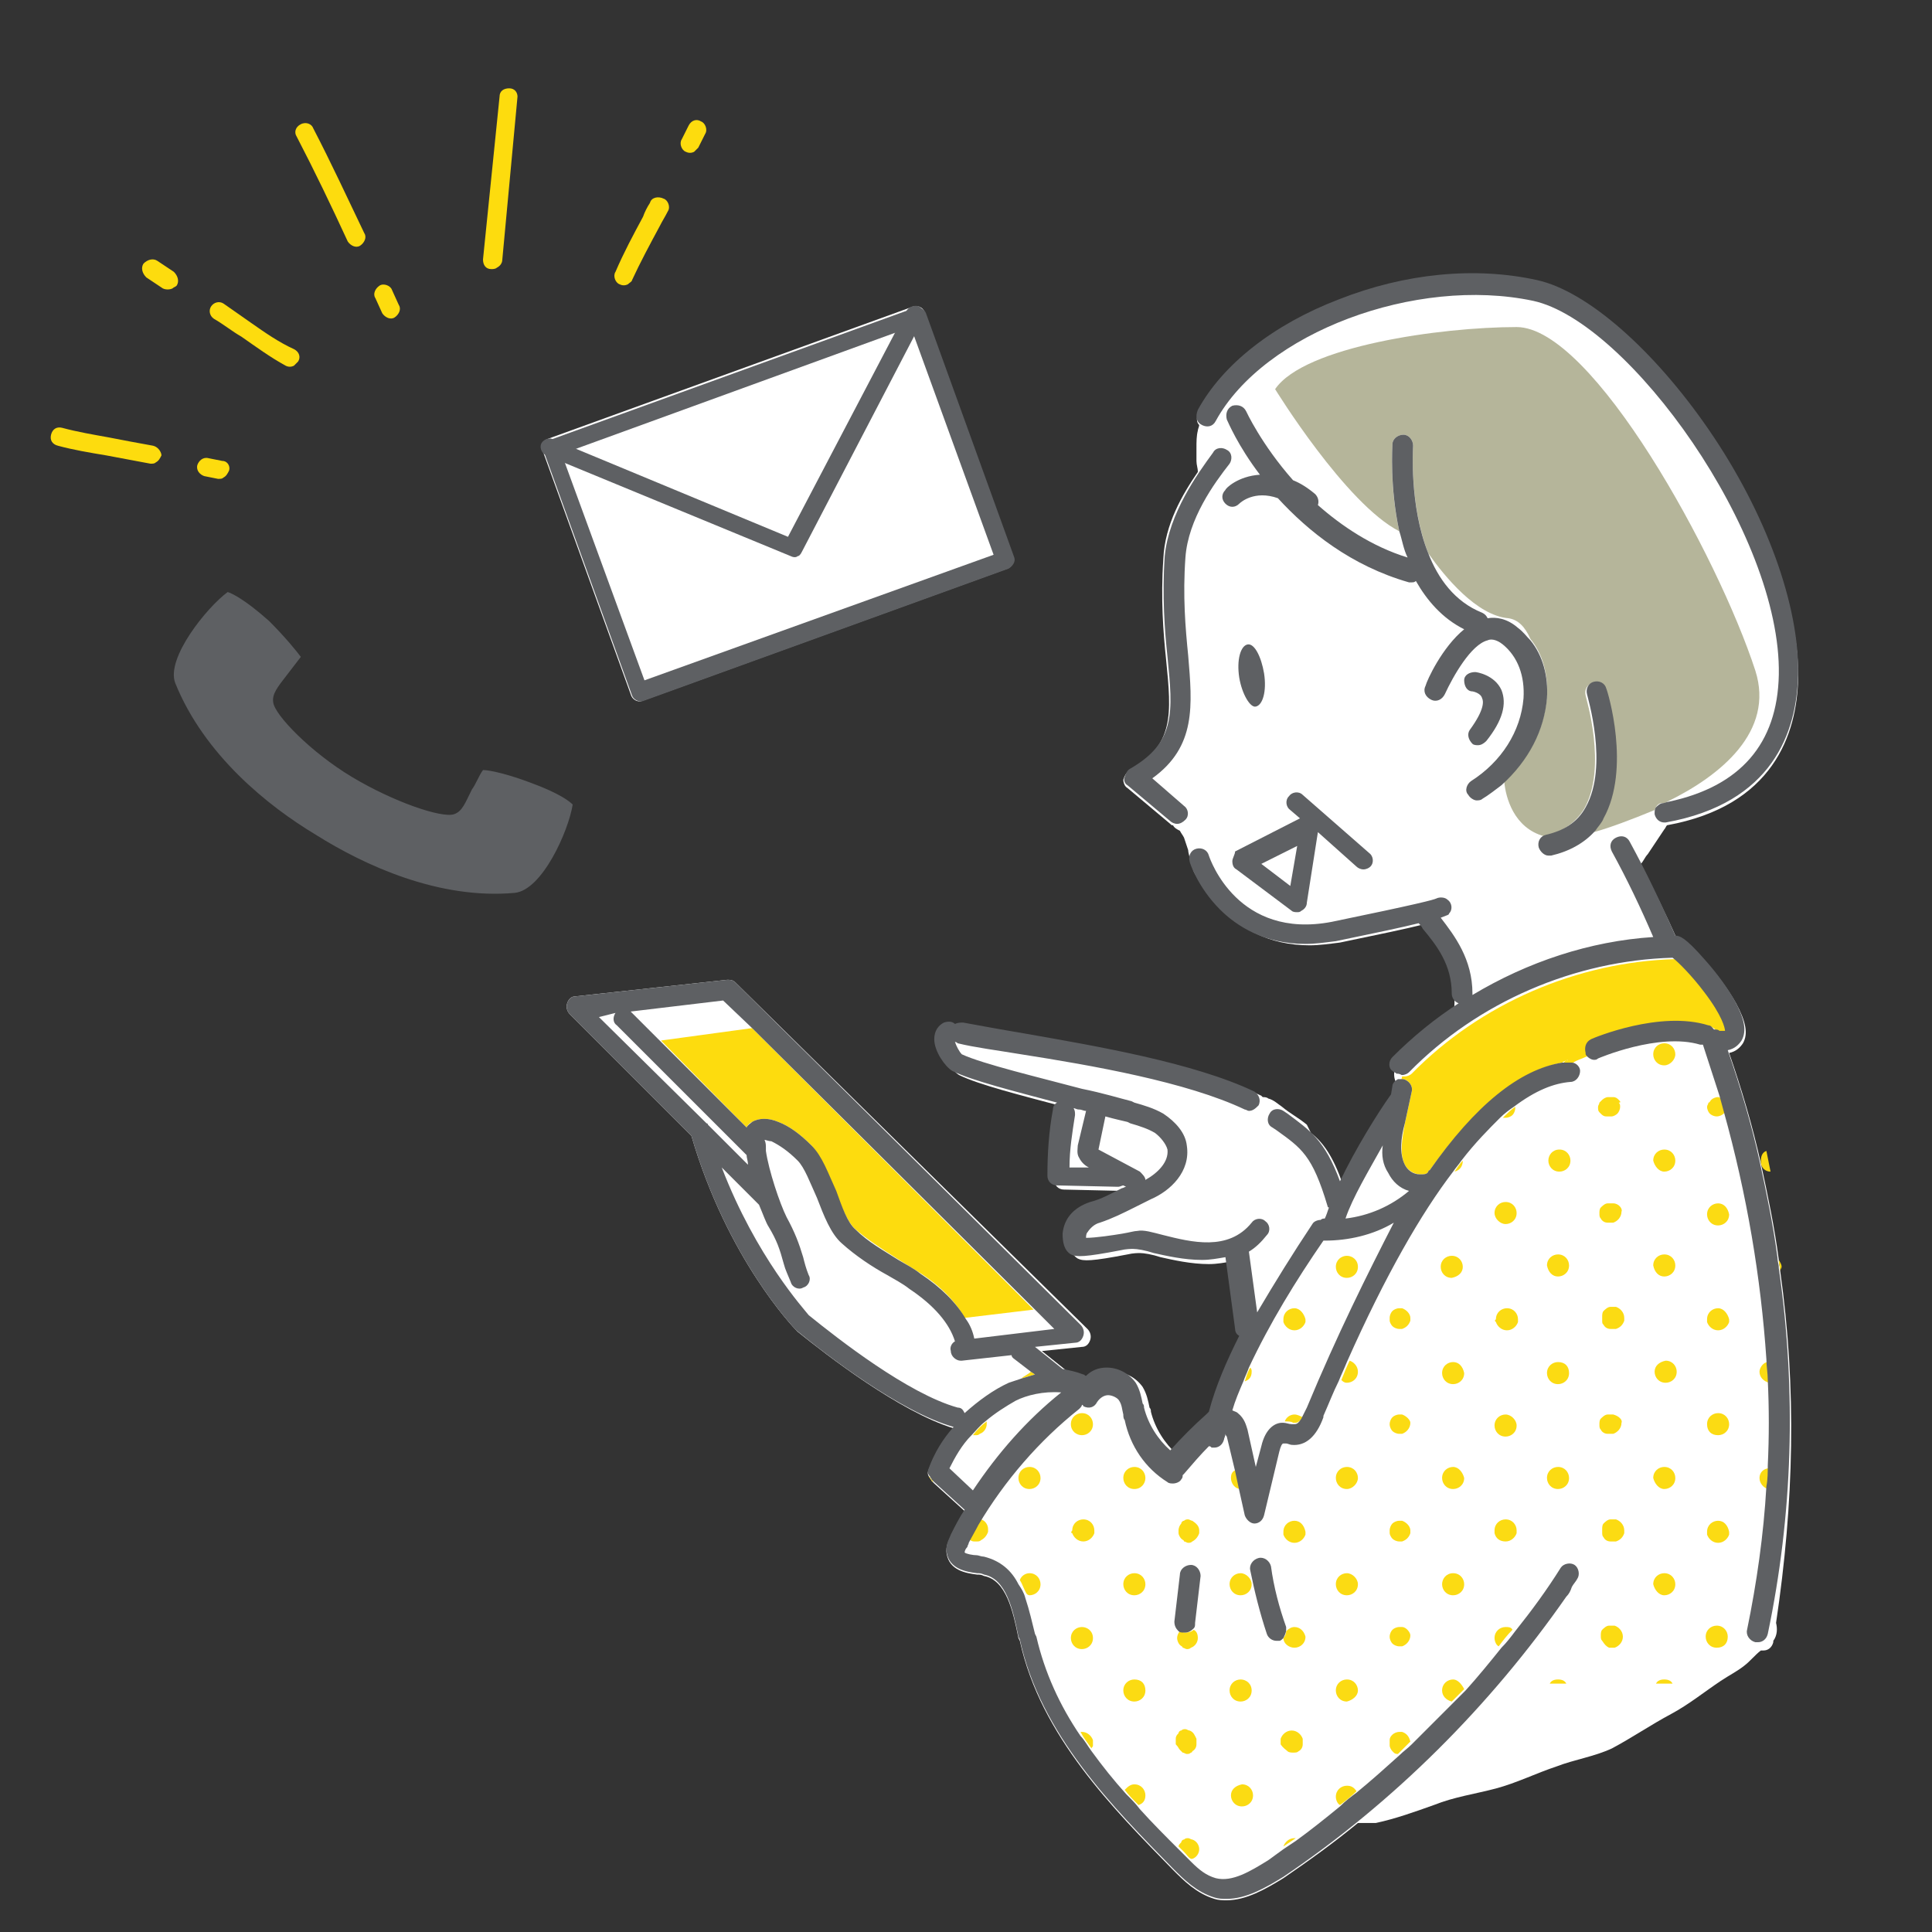 <?xml version="1.0" encoding="utf-8"?>
<!-- Generator: Adobe Illustrator 27.0.0, SVG Export Plug-In . SVG Version: 6.00 Build 0)  -->
<svg version="1.1" xmlns="http://www.w3.org/2000/svg" xmlns:xlink="http://www.w3.org/1999/xlink" x="0px" y="0px"
	 viewBox="0 0 140 140" style="enable-background:new 0 0 140 140;" xml:space="preserve">
<rect x="0" y="0" width="140" height="140" fill="#333333" stroke="none"/>
<style type="text/css">
	.st0{fill:#FFFFFF;}
	.st1{fill:#5E6063;}
	.st2{fill:#29ABE2;}
	.st3{fill:#FBDB13;}
	.st4{fill:#B5B59A;}
	.st5{fill:none;}
	.st6{fill:#FDDC0E;}
	.st7{fill:#D1D39A;}
	.st8{fill:#5E5F61;}
</style>
<g id="レイヤー_2">
	<g>
		<path class="st0" d="M46.5,50.8l26.5-9.6c0.3-0.1,0.5-0.5,0.4-0.8L67,22.6c-0.1-0.3-0.5-0.5-0.8-0.4l-26.5,9.6
			c-0.3,0.1-0.5,0.5-0.4,0.8l6.4,17.7C45.8,50.7,46.2,50.9,46.5,50.8z"/>
		<path class="st0" d="M129,92.1c0-0.3-0.1-0.5-0.1-0.8c-0.3-2.3-0.8-4.7-1.3-7c0,0,0,0,0,0c-0.6-2.7-1.4-5.4-2.3-8
			c0.5-0.1,0.8-0.4,1-0.7c0.4-0.7,0.2-1.6-0.5-2.9c-0.5-0.9-1.3-2-2.2-3c-1.4-1.6-1.8-1.7-2.1-1.7c-0.8-1.8-1.7-3.6-2.6-5.4
			c0.2-0.2,0.3-0.5,0.5-0.7c0.4-0.6,0.8-1.2,1.2-1.8c0.1-0.1,0.1-0.2,0.2-0.3c7.7-1.4,9.4-6.6,9.5-10.6c0.1-5-2.3-11.7-6.5-17.8
			c-4-5.8-8.8-10-12.4-10.8c-4.5-1-9.6-0.5-14.4,1.4c-4.7,1.8-8.4,4.7-10.2,8c-0.1,0.3-0.1,0.6,0.1,0.8c0,0.1-0.1,0.3-0.1,0.4
			c-0.1,0.4-0.1,0.8-0.1,1.3c0,0.3,0,0.6,0,0.9c0,0.3,0.1,0.5,0.1,0.8c-1.1,1.6-2.4,3.8-2.5,6.3c-0.2,2.9,0,5.4,0.2,7.3
			c0.4,4,0.6,6.2-2.7,8.1c-0.2,0.1-0.3,0.3-0.4,0.6c0,0.2,0.1,0.5,0.3,0.6l3.1,2.6c0.1,0.1,0.1,0.1,0.2,0.1c0.1,0.2,0.3,0.3,0.5,0.4
			c0.1,0.2,0.2,0.3,0.3,0.5c0.1,0.3,0.2,0.6,0.3,0.9c0,0.2,0.1,0.4,0.1,0.6c0.1,0.2,0.1,0.4,0.2,0.6c0,0,0-0.1,0-0.1
			c0,0.3,0.2,0.7,0.4,0.9c0,0,0.1,0.1,0.2,0.1c0.4,0.7,0.9,1.5,1.7,2.3c1.2,1.2,3.2,2.5,6.2,2.5c0.7,0,1.4-0.1,2.2-0.2
			c2.9-0.6,4.8-1,6-1.3c0.1,0.1,0.2,0.2,0.3,0.4c0.9,1.2,2,2.5,2.1,4.5c-0.1,0.2-0.1,0.4-0.1,0.6c0,0.3,0,0.6-0.1,0.9
			c-1.4,1-2.8,2.1-4,3.4c-0.2,0.2-0.2,0.4-0.2,0.6c-0.1,0.3-0.1,0.6,0,0.9c0,0,0.1,0.2,0.1,0.3c0-0.1,0-0.2,0,0c0,0,0,0,0,0
			c0,0,0,0,0,0c0,0,0,0,0,0c0,0,0,0,0,0.1c-0.1,0.1-0.1,0.2-0.1,0.2l-0.1,0.6c-1,1.4-2.6,4-3.7,6.3c-0.7-2-1.4-3-2.3-3.7
			c-0.1-0.2-0.2-0.4-0.3-0.6c-0.6-0.5-1.2-0.8-1.8-1.3c-0.3-0.2-0.6-0.5-1-0.6c-0.1-0.1-0.3-0.1-0.4-0.1c0,0-0.1-0.1-0.1-0.1
			c-4.4-2.1-11.5-3.3-16.6-4.2c-1.8-0.3-3.4-0.6-4.5-0.8c-0.2,0-0.4,0-0.6,0.1c-0.2-0.2-0.5-0.2-0.8-0.1c-0.4,0.2-0.7,0.6-0.7,1.2
			c0,0.9,0.8,2,1.3,2.3c1.4,0.7,4.6,1.5,7.6,2.3c-0.2,0.1-0.3,0.3-0.3,0.5c-0.3,1.6-0.4,3.2-0.4,4.8c0,0.4,0.3,0.7,0.7,0.7l4.4,0.1
			c0,0,0,0,0,0c0.2,0,0.3-0.1,0.4-0.1l0.2,0.1c-0.1,0-0.2,0.1-0.3,0.1c-0.8,0.4-1.5,0.8-2.3,1c-1.2,0.4-1.9,1.2-2,2.3
			c0,0.6,0.1,1.2,0.6,1.5c0.4,0.2,1,0.2,3.6-0.3c0.4-0.1,0.8-0.1,0.9-0.1c0.3,0,0.9,0.1,1.5,0.3c0.9,0.2,2.2,0.5,3.5,0.5
			c0.6,0,1.1-0.1,1.7-0.2l0.7,5.2c0,0.2,0.1,0.4,0.3,0.5c-0.9,1.8-1.7,3.6-2.2,5.5c-0.1,0.1-0.1,0.1-0.2,0.2
			c-0.9,0.8-1.8,1.7-2.6,2.6c-0.9-0.8-1.6-1.9-1.9-3.1c0-0.1,0-0.2-0.1-0.3c-0.1-0.5-0.2-1-0.5-1.5c-0.5-0.7-1.3-1.1-2.1-1.1
			c-0.6,0-1.1,0.2-1.5,0.6c-0.1,0-0.1-0.1-0.2-0.1c-0.5-0.2-1-0.3-1.5-0.4l-2-1.6l2.9-0.3c0.3,0,0.5-0.2,0.6-0.5
			c0.1-0.3,0-0.6-0.2-0.8L53.3,71.2c-0.2-0.2-0.4-0.2-0.6-0.2l-11,1.2c-0.3,0-0.5,0.2-0.6,0.5s0,0.6,0.2,0.8l8.8,8.8
			c2.6,8.9,7.4,13.9,7.6,14.1c0,0,0,0,0.1,0.1c2.1,1.7,7.4,5.8,11.3,7c-0.8,0.9-1.4,1.9-1.8,3c-0.1,0.2-0.1,0.4,0.1,0.6
			c0,0.1,0.1,0.1,0.1,0.2l0.2,0.2l2.2,2c-0.4,0.6-0.7,1.2-1,1.8c-0.1,0.3-0.4,0.7-0.3,1.3c0.2,1.2,1.4,1.4,2.2,1.5
			c0.2,0,0.3,0,0.5,0.1c1.6,0.3,2.1,2.5,2.5,4.5l0.1,0.2c1.5,6.9,6.8,12.2,11.1,16.6c0.8,0.8,1.7,1.7,3,2.1c0.3,0.1,0.6,0.1,0.9,0.1
			c1.4,0,2.8-0.8,4.1-1.6c1.9-1.3,3.7-2.6,5.4-4c0.4,0,0.9,0,1.3,0c1.4-0.3,2.8-0.8,4.2-1.3c1.5-0.6,3-0.8,4.5-1.2
			c1.5-0.4,2.9-1.1,4.4-1.6c1.3-0.5,2.7-0.7,4-1.3c1.5-0.8,2.8-1.7,4.3-2.5c1.3-0.7,2.4-1.6,3.6-2.4c0.6-0.4,1.2-0.7,1.7-1.1
			c0.4-0.3,0.8-0.8,1.2-1.1c0,0,0,0,0,0c0.1,0,0.1,0,0.2,0c0.3,0,0.6-0.2,0.7-0.6c0,0,0-0.1,0-0.1c0.3-0.4,0.3-0.9,0.2-1.3
			C130,108.9,130.2,100.6,129,92.1z"/>
		<path class="st0" d="M101,78.4C101,78.4,101,78.4,101,78.4C101,78.4,101,78.4,101,78.4C101,78.4,101,78.4,101,78.4z"/>
	</g>
</g>
<g id="レイヤー_1">
	<g>
		<path class="st5" d="M81.6,81.3c-0.4-0.1-0.9-0.3-1.6-0.4l-0.5,2.4c0,0,0,0,0,0c0,0,0,0,0,0l3,1.6c0.2,0.1,0.4,0.3,0.4,0.6
			c0.9-0.5,1.7-1.3,1.6-2.2c-0.1-0.5-0.4-0.9-1-1.3c-0.5-0.3-1.1-0.5-1.8-0.7L81.6,81.3z"/>
		<path class="st5" d="M78.2,83.9c-0.2-0.4-0.1-0.7-0.1-0.9l0.5-2.4c0,0,0,0,0,0c-0.2,0-0.3-0.1-0.5-0.1c-0.1,0-0.2-0.1-0.4-0.1
			c0.1,0.1,0.1,0.3,0.1,0.5c-0.2,1.3-0.3,2.5-0.4,3.8l1.5,0l0,0C78.7,84.5,78.4,84.3,78.2,83.9z"/>
		<path class="st5" d="M77,101c-1.3-0.2-2.5,0.2-3.3,0.6c-0.8,0.4-1.5,0.9-2.2,1.5c0,0.1,0,0.2,0,0.2c0,0.3-0.2,0.6-0.5,0.7
			c-0.1,0-0.2,0.1-0.3,0.1c-0.1,0-0.1,0-0.2,0c0,0-0.1,0-0.1,0c-0.7,0.8-1.3,1.6-1.6,2.4l1.8,1.7C72.4,105.4,74.6,103,77,101z"/>
		<path class="st5" d="M45.8,73.3l2.1,2.1l6.6-0.9l-2-2L45.8,73.3C45.7,73.3,45.8,73.3,45.8,73.3z"/>
		<path class="st5" d="M51.3,81.4l2.9,2.9c-0.1-0.2-0.1-0.5-0.1-0.7l-9.4-9.4c-0.3-0.3-0.3-0.6-0.1-0.9l-1.3,0.1l7.8,7.7
			C51.2,81.3,51.2,81.4,51.3,81.4z"/>
		<path class="st5" d="M69.6,98.5C69.6,98.5,69.5,98.5,69.6,98.5c-0.5,0-0.8-0.3-0.8-0.6c0-0.3,0.1-0.5,0.3-0.7
			c-0.4-1.3-1.5-2.6-3.3-3.8c-0.5-0.3-1.1-0.7-1.6-1c-1.1-0.7-2.3-1.4-3.3-2.3c-0.8-0.8-1.3-2.1-1.8-3.3c-0.4-1.1-0.8-2.1-1.4-2.7
			c-0.7-0.7-1.3-1.1-1.9-1.4c-0.2-0.1-0.3-0.1-0.5-0.1c0,0.1,0,0.3,0.1,0.6c0,0.1,0,0.1,0,0.2c0.2,1.4,1,3.9,1.5,4.8
			c0.6,1.1,0.9,1.9,1.2,2.9c0.1,0.4,0.3,0.8,0.4,1.3c0.1,0.4-0.1,0.8-0.4,0.9c-0.4,0.1-0.8-0.1-0.9-0.4c-0.2-0.5-0.3-0.9-0.5-1.3
			c-0.3-1-0.6-1.7-1.1-2.7c-0.2-0.3-0.4-0.9-0.7-1.6l-2.7-2.7c2.5,6.5,6,10.4,6.3,10.7c2.1,1.7,7.2,5.6,10.8,6.7
			c0.2,0.1,0.4,0.2,0.5,0.4c0.9-0.9,2-1.7,3.2-2.2c0.3-0.1,0.6-0.2,0.9-0.3c0,0,0,0,0,0c0.3-0.2,0.5-0.3,0.8-0.4l-1.3-1
			c-0.1-0.1-0.1-0.2-0.2-0.2L69.6,98.5z"/>
		<path class="st5" d="M70,95.5c0.3,0.5,0.5,0.9,0.6,1.4l5.8-0.7l-1.4-1.4L70,95.5z"/>
		<path class="st5" d="M107.4,44.4c0.2,0.1,0.3,0.2,0.4,0.4c0.6-0.1,1.4,0,2.2,0.7c0.3,0.3,0.6,0.6,0.9,0.9
			c-0.3-0.9-0.8-1.5-1.6-1.5c-2.2-0.2-4.6-3-5.8-4.7C104.3,42,105.5,43.6,107.4,44.4z"/>
		<polygon class="st5" points="93.6,64.2 94,61.3 91.4,62.6 		"/>
		<path class="st5" d="M101.2,88.6c-1.5,0.8-3.3,1.3-5,1.3c0,0-0.1,0-0.1,0c-1.9,3-3.9,6-5.4,9.2c0,0.1,0.1,0.2,0.1,0.3
			c0,0.3-0.2,0.6-0.5,0.7c-0.3,0.7-0.6,1.4-0.8,2.1c0.2,0.1,0.3,0.1,0.4,0.2c0.5,0.3,0.6,0.9,0.7,1.2l0.6,2.7l0.4-1.5
			c0.3-1.3,1-1.7,1.5-1.7c0,0,0.1,0,0.1,0c0.1-0.3,0.4-0.5,0.7-0.5c0.2,0,0.4,0.1,0.6,0.3c0.1-0.2,0.2-0.4,0.4-0.7l0-0.1
			C96.9,96.7,99.1,92.3,101.2,88.6C101.2,88.6,101.2,88.6,101.2,88.6z M94.5,95.8c-0.1,0.3-0.4,0.6-0.8,0.6c-0.4,0-0.7-0.3-0.8-0.6
			c0,0,0-0.1,0-0.2c0-0.4,0.3-0.8,0.8-0.8c0.4,0,0.8,0.3,0.8,0.8C94.5,95.7,94.5,95.7,94.5,95.8z M97.6,92.5c-0.4,0-0.8-0.3-0.8-0.8
			c0-0.4,0.3-0.8,0.8-0.8c0.4,0,0.8,0.3,0.8,0.8C98.4,92.2,98,92.5,97.6,92.5z"/>
		<path class="st5" d="M97.4,88.3c1.7-0.2,3.3-0.9,4.6-2c0,0,0,0,0,0c-0.6-0.3-1.2-0.7-1.5-1.3c-0.3-0.6-0.4-1.3-0.4-2
			C99.1,84.8,97.9,86.9,97.4,88.3z"/>
		<path class="st6" d="M101.7,78.2c0.4,0.1,0.7,0.5,0.6,0.9l-0.5,2.3c-0.2,1.2-0.4,2.2,0,3c0.2,0.4,0.7,0.7,1.1,0.7
			c0.3,0,0.5,0,0.6-0.2c0-0.1,0.1-0.1,0.1-0.1c3.3-4.6,6.5-7.2,9.6-7.8c0.1-0.1,0.2-0.1,0.4-0.2c0,0.1-0.1,0.1-0.1,0.2
			c0.1,0,0.2,0,0.3,0c0.1,0,0.1,0,0.2,0c0.3-0.2,0.7-0.3,1.1-0.5c0,0,0,0,0-0.1c-0.2-0.4,0-0.8,0.4-1c0.2-0.1,4.9-2.2,8.5-1
			c0.2,0.1,0.3,0.2,0.4,0.3c0.1,0,0.2,0,0.4,0.1c0,0,0.1,0,0.1,0c0.2,0,0.3,0,0.3,0c0-0.2-0.2-1.1-1.5-2.8c-0.9-1.2-1.9-2.3-2.3-2.5
			c-7.1,0.2-14.1,3.2-19.1,8.3c-0.1,0.1-0.3,0.2-0.5,0.2c-0.1,0-0.1,0-0.2,0c0,0.1-0.1,0.3-0.1,0.4
			C101.4,78.2,101.6,78.2,101.7,78.2z"/>
		<path class="st4" d="M120.4,58.2c0.1,0,0.3,0,0.4-0.1c3.9-1.9,7.8-5.1,6.4-9.5c-2.7-8.3-11.8-24.9-17.3-24.9
			c-5.5,0-15.4,1.4-17.5,4.5c0,0,5.1,8.3,9,10.3c-0.7-3.1-0.5-6-0.5-6.3c0-0.4,0.4-0.7,0.8-0.7c0.4,0,0.7,0.4,0.7,0.8
			c0,0.1-0.3,4.2,1.1,7.8c1.2,1.7,3.5,4.5,5.8,4.7c0.7,0.1,1.2,0.6,1.6,1.5c0.9,1.1,1.3,2.6,1.2,4.2c-0.2,2.3-1.3,4.5-3.1,6.1
			c0.1,1.2,0.7,3.4,2.9,4c0,0,0,0,0,0c1.3-0.3,2.3-1,2.9-2c1.7-3,0.1-8.1,0.1-8.2c-0.1-0.4,0.1-0.8,0.5-0.9c0.4-0.1,0.8,0.1,0.9,0.5
			c0.1,0.2,1.8,5.8-0.2,9.4c-0.2,0.3-0.4,0.6-0.6,0.9c1.1-0.3,2.7-0.9,4.4-1.6C120,58.4,120.2,58.2,120.4,58.2z"/>
		<path class="st3" d="M121.4,76.4c0-0.4-0.3-0.8-0.8-0.8c-0.4,0-0.8,0.3-0.8,0.8c0,0.4,0.3,0.8,0.8,0.8
			C121,77.2,121.4,76.8,121.4,76.4z"/>
		<path class="st3" d="M117.3,79.7c-0.1-0.1-0.2-0.2-0.4-0.2c0,0-0.1,0-0.2,0c-0.1,0-0.1,0-0.2,0c-0.1,0-0.3,0.1-0.4,0.2
			c0,0-0.1,0.1-0.1,0.1c0,0-0.1,0.1-0.1,0.1c0,0.1-0.1,0.2-0.1,0.3c0,0.2,0,0.3,0.1,0.4c0,0,0.1,0.1,0.1,0.1
			c0.1,0.1,0.2,0.2,0.4,0.2c0,0,0.1,0,0.2,0c0.1,0,0.1,0,0.2,0c0.1,0,0.3-0.1,0.4-0.2c0.1-0.1,0.2-0.3,0.2-0.5c0-0.1,0-0.2-0.1-0.3
			C117.5,79.9,117.4,79.8,117.3,79.7z"/>
		<path class="st3" d="M124.5,94.8c-0.4,0-0.8,0.3-0.8,0.8c0,0.1,0,0.1,0,0.2c0.1,0.3,0.4,0.6,0.8,0.6c0.4,0,0.7-0.3,0.8-0.6
			c0,0,0-0.1,0-0.2C125.2,95.2,124.9,94.8,124.5,94.8z"/>
		<path class="st3" d="M124.5,87.2c-0.4,0-0.8,0.3-0.8,0.8c0,0.4,0.3,0.8,0.8,0.8c0.4,0,0.8-0.3,0.8-0.8
			C125.2,87.5,124.9,87.2,124.5,87.2z"/>
		<path class="st3" d="M129.1,91.8c0-0.2-0.1-0.3-0.2-0.5c0,0.3,0.1,0.5,0.1,0.8C129,92,129.1,91.9,129.1,91.8z"/>
		<path class="st3" d="M120.6,92.5c0.4,0,0.8-0.3,0.8-0.8c0-0.4-0.3-0.8-0.8-0.8c-0.4,0-0.8,0.3-0.8,0.8
			C119.9,92.2,120.2,92.5,120.6,92.5z"/>
		<path class="st3" d="M128.3,84.9C128.3,84.9,128.3,84.8,128.3,84.9c-0.1-0.5-0.2-1-0.3-1.5c-0.3,0.1-0.4,0.4-0.4,0.7
			c0,0,0,0.1,0,0.1c0,0,0,0,0,0C127.6,84.6,127.9,84.9,128.3,84.9z"/>
		<path class="st3" d="M120.6,84.9c0.4,0,0.8-0.3,0.8-0.8c0-0.4-0.3-0.8-0.8-0.8c-0.4,0-0.8,0.3-0.8,0.8
			C119.9,84.5,120.2,84.9,120.6,84.9z"/>
		<path class="st3" d="M116.9,87.2c0,0-0.1,0-0.2,0c-0.1,0-0.1,0-0.2,0c-0.2,0-0.4,0.2-0.5,0.3c-0.1,0.1-0.1,0.3-0.1,0.4
			c0,0.2,0,0.3,0.1,0.4c0.1,0.2,0.3,0.3,0.5,0.3c0,0,0.1,0,0.2,0c0.1,0,0.1,0,0.2,0c0.3-0.1,0.6-0.4,0.6-0.8
			C117.6,87.6,117.3,87.2,116.9,87.2z"/>
		<path class="st3" d="M124.8,79.6c-0.1,0-0.2-0.1-0.3-0.1c-0.2,0-0.4,0.1-0.5,0.2c-0.1,0.1-0.1,0.2-0.2,0.2c0,0.1-0.1,0.2-0.1,0.3
			c0,0.2,0.1,0.4,0.2,0.5c0.1,0.1,0.3,0.2,0.5,0.2c0.2,0,0.4-0.1,0.5-0.2c0,0,0.1-0.1,0.1-0.1C125,80.3,124.9,79.9,124.8,79.6z"/>
		<path class="st3" d="M124.5,110.2c-0.4,0-0.8,0.3-0.8,0.8c0,0.1,0,0.1,0,0.2c0.1,0.3,0.4,0.6,0.8,0.6c0.4,0,0.7-0.3,0.8-0.6
			c0,0,0-0.1,0-0.2C125.2,110.5,124.9,110.2,124.5,110.2z"/>
		<path class="st3" d="M124.5,104c0.4,0,0.8-0.3,0.8-0.8c0-0.4-0.3-0.8-0.8-0.8c-0.4,0-0.8,0.3-0.8,0.8
			C123.7,103.7,124,104,124.5,104z"/>
		<path class="st3" d="M127.5,107.1c0,0.4,0.3,0.7,0.6,0.8c0-0.5,0.1-1,0.1-1.5C127.8,106.4,127.5,106.7,127.5,107.1z"/>
		<path class="st3" d="M120.6,107.9c0.4,0,0.8-0.3,0.8-0.8c0-0.4-0.3-0.8-0.8-0.8c-0.4,0-0.8,0.3-0.8,0.8
			C119.9,107.5,120.2,107.9,120.6,107.9z"/>
		<path class="st3" d="M127.5,99.4c0,0.4,0.3,0.7,0.7,0.8c0-0.5,0-1-0.1-1.5C127.8,98.7,127.5,99.1,127.5,99.4z"/>
		<path class="st3" d="M119.9,99.4c0,0.4,0.3,0.8,0.8,0.8c0.4,0,0.8-0.3,0.8-0.8c0-0.4-0.3-0.8-0.8-0.8
			C120.2,98.7,119.9,99,119.9,99.4z"/>
		<path class="st3" d="M116.9,102.5c0,0-0.1,0-0.2,0c-0.1,0-0.1,0-0.2,0c-0.2,0-0.4,0.2-0.5,0.3c-0.1,0.1-0.1,0.3-0.1,0.4
			c0,0.2,0,0.3,0.1,0.4c0.1,0.2,0.3,0.3,0.5,0.3c0,0,0.1,0,0.2,0c0.1,0,0.1,0,0.2,0c0.3-0.1,0.6-0.4,0.6-0.8
			C117.6,102.9,117.3,102.6,116.9,102.5z"/>
		<path class="st3" d="M125.2,118.6c0-0.4-0.3-0.8-0.8-0.8c-0.4,0-0.8,0.3-0.8,0.8c0,0.4,0.3,0.8,0.8,0.8
			C124.9,119.4,125.2,119.1,125.2,118.6z"/>
		<path class="st3" d="M120.6,121.7c-0.3,0-0.5,0.1-0.6,0.3h1.2C121.1,121.8,120.9,121.7,120.6,121.7z"/>
		<path class="st3" d="M120.6,115.6c0.4,0,0.8-0.3,0.8-0.8c0-0.4-0.3-0.8-0.8-0.8c-0.4,0-0.8,0.3-0.8,0.8
			C119.9,115.2,120.2,115.6,120.6,115.6z"/>
		<path class="st3" d="M113.3,77c0.1,0,0.2,0,0.2,0c0.1-0.1,0.1-0.1,0.1-0.2C113.5,76.8,113.4,76.9,113.3,77z"/>
		<path class="st3" d="M109.1,88.7c0.4,0,0.8-0.3,0.8-0.8c0-0.4-0.3-0.8-0.8-0.8c-0.4,0-0.8,0.3-0.8,0.8
			C108.3,88.3,108.7,88.7,109.1,88.7z"/>
		<path class="st3" d="M112.9,92.5c0.4,0,0.8-0.3,0.8-0.8c0-0.4-0.3-0.8-0.8-0.8c-0.4,0-0.8,0.3-0.8,0.8
			C112.2,92.2,112.5,92.5,112.9,92.5z"/>
		<path class="st3" d="M106,91.8c0-0.4-0.3-0.8-0.8-0.8c-0.4,0-0.8,0.3-0.8,0.8c0,0.4,0.3,0.8,0.8,0.8C105.7,92.5,106,92.2,106,91.8
			z"/>
		<path class="st3" d="M112.2,84.1c0,0.4,0.3,0.8,0.8,0.8c0.4,0,0.8-0.3,0.8-0.8c0-0.4-0.3-0.8-0.8-0.8
			C112.5,83.3,112.2,83.7,112.2,84.1z"/>
		<path class="st3" d="M106,84.1C106,84.1,106,84.1,106,84.1c-0.2,0.2-0.4,0.5-0.6,0.8C105.8,84.8,106,84.5,106,84.1z"/>
		<path class="st3" d="M101.6,94.8c0,0-0.1,0-0.2,0c-0.2,0-0.4,0.1-0.5,0.2c-0.1,0.1-0.2,0.3-0.2,0.5c0,0.1,0,0.1,0,0.2
			c0,0.1,0.1,0.3,0.2,0.4c0.1,0.1,0.3,0.2,0.5,0.2c0.1,0,0.1,0,0.2,0c0.3-0.1,0.5-0.3,0.6-0.6c0,0,0-0.1,0-0.2
			C102.2,95.2,101.9,94.9,101.6,94.8z"/>
		<path class="st3" d="M108.9,81c0.1,0,0.2,0,0.2,0c0.2,0,0.4-0.1,0.5-0.2c0.1-0.1,0.2-0.3,0.2-0.5c0,0,0-0.1,0-0.1
			C109.5,80.4,109.2,80.7,108.9,81z"/>
		<path class="st3" d="M109.1,102.5c-0.4,0-0.8,0.3-0.8,0.8c0,0.4,0.3,0.8,0.8,0.8c0.4,0,0.8-0.3,0.8-0.8
			C109.9,102.9,109.5,102.5,109.1,102.5z"/>
		<path class="st3" d="M112.9,106.3c-0.4,0-0.8,0.3-0.8,0.8c0,0.4,0.3,0.8,0.8,0.8c0.4,0,0.8-0.3,0.8-0.8
			C113.7,106.7,113.4,106.3,112.9,106.3z"/>
		<path class="st3" d="M105.3,106.3c-0.4,0-0.8,0.3-0.8,0.8c0,0.4,0.3,0.8,0.8,0.8c0.4,0,0.8-0.3,0.8-0.8
			C106,106.7,105.7,106.3,105.3,106.3z"/>
		<path class="st3" d="M112.9,98.7c-0.4,0-0.8,0.3-0.8,0.8c0,0.4,0.3,0.8,0.8,0.8c0.4,0,0.8-0.3,0.8-0.8
			C113.7,99,113.4,98.7,112.9,98.7z"/>
		<path class="st3" d="M105.3,98.7c-0.4,0-0.8,0.3-0.8,0.8c0,0.4,0.3,0.8,0.8,0.8c0.4,0,0.8-0.3,0.8-0.8
			C106,99,105.7,98.7,105.3,98.7z"/>
		<path class="st3" d="M101.6,110.2c0,0-0.1,0-0.2,0c-0.2,0-0.4,0.1-0.5,0.2c-0.1,0.1-0.2,0.3-0.2,0.5c0,0.1,0,0.1,0,0.2
			c0,0.1,0.1,0.3,0.2,0.4c0.1,0.1,0.3,0.2,0.5,0.2c0.1,0,0.1,0,0.2,0c0.3-0.1,0.5-0.3,0.6-0.6c0,0,0-0.1,0-0.2
			C102.2,110.6,101.9,110.3,101.6,110.2z"/>
		<path class="st3" d="M101.6,102.5c0,0-0.1,0-0.2,0c-0.2,0-0.4,0.1-0.5,0.2c-0.1,0.1-0.2,0.3-0.2,0.5c0,0.2,0.1,0.4,0.2,0.5
			c0.1,0.1,0.3,0.2,0.5,0.2c0.1,0,0.1,0,0.2,0c0.3-0.1,0.6-0.4,0.6-0.8C102.2,102.9,101.9,102.6,101.6,102.5z"/>
		<path class="st3" d="M108.4,95.8c0.1,0.3,0.4,0.6,0.8,0.6c0.4,0,0.7-0.3,0.8-0.6c0,0,0-0.1,0-0.2c0-0.4-0.3-0.8-0.8-0.8
			c-0.4,0-0.8,0.3-0.8,0.8C108.3,95.7,108.3,95.7,108.4,95.8z"/>
		<path class="st3" d="M116.2,96c0.1,0.2,0.3,0.3,0.5,0.3c0,0,0.1,0,0.2,0c0.1,0,0.1,0,0.2,0c0.3-0.1,0.5-0.3,0.6-0.6
			c0,0,0-0.1,0-0.2c0-0.4-0.3-0.7-0.6-0.8c0,0-0.1,0-0.2,0c-0.1,0-0.1,0-0.2,0c-0.2,0-0.4,0.2-0.5,0.3c-0.1,0.1-0.1,0.3-0.1,0.4
			c0,0.1,0,0.1,0,0.2C116.1,95.9,116.1,95.9,116.2,96z"/>
		<path class="st3" d="M109.1,117.9c-0.4,0-0.8,0.3-0.8,0.8c0,0.2,0.1,0.5,0.3,0.6c0.3-0.4,0.6-0.8,1-1.2
			C109.5,117.9,109.3,117.9,109.1,117.9z"/>
		<path class="st3" d="M116.6,119.4c0,0,0.1,0,0.2,0c0.1,0,0.1,0,0.2,0c0.3-0.1,0.6-0.4,0.6-0.8c0-0.4-0.3-0.7-0.6-0.8
			c0,0-0.1,0-0.2,0c-0.1,0-0.1,0-0.2,0c-0.2,0-0.4,0.2-0.5,0.3c-0.1,0.1-0.1,0.3-0.1,0.4c0,0.2,0,0.3,0.1,0.4
			C116.3,119.2,116.4,119.3,116.6,119.4z"/>
		<path class="st3" d="M112.9,121.7c-0.3,0-0.5,0.1-0.6,0.3h1.2C113.4,121.8,113.2,121.7,112.9,121.7z"/>
		<path class="st3" d="M105.3,121.7c-0.4,0-0.8,0.3-0.8,0.8c0,0.4,0.3,0.7,0.7,0.8c0.3-0.3,0.6-0.6,0.9-0.9
			C105.9,122,105.6,121.7,105.3,121.7z"/>
		<path class="st3" d="M113.7,114.8c-0.1,0.2-0.3,0.4-0.4,0.7C113.5,115.4,113.7,115.1,113.7,114.8z"/>
		<path class="st3" d="M104.5,114.8c0,0.4,0.3,0.8,0.8,0.8c0.4,0,0.8-0.3,0.8-0.8c0-0.4-0.3-0.8-0.8-0.8
			C104.8,114,104.5,114.4,104.5,114.8z"/>
		<path class="st3" d="M101.6,117.9c0,0-0.1,0-0.2,0c-0.2,0-0.4,0.1-0.5,0.2c-0.1,0.1-0.2,0.3-0.2,0.5c0,0.2,0.1,0.4,0.2,0.5
			c0.1,0.1,0.3,0.2,0.5,0.2c0.1,0,0.1,0,0.2,0c0.3-0.1,0.6-0.4,0.6-0.8C102.2,118.3,101.9,117.9,101.6,117.9z"/>
		<path class="st3" d="M109.1,111.7c0.4,0,0.7-0.3,0.8-0.6c0,0,0-0.1,0-0.2c0-0.4-0.3-0.8-0.8-0.8c-0.4,0-0.8,0.3-0.8,0.8
			c0,0.1,0,0.1,0,0.2C108.4,111.5,108.7,111.7,109.1,111.7z"/>
		<path class="st3" d="M116.2,111.4c0.1,0.2,0.3,0.3,0.5,0.3c0,0,0.1,0,0.2,0c0.1,0,0.1,0,0.2,0c0.3-0.1,0.5-0.3,0.6-0.6
			c0,0,0-0.1,0-0.2c0-0.4-0.3-0.7-0.6-0.8c0,0-0.1,0-0.2,0c-0.1,0-0.1,0-0.2,0c-0.2,0-0.4,0.2-0.5,0.3c-0.1,0.1-0.1,0.3-0.1,0.4
			c0,0.1,0,0.1,0,0.2C116.1,111.2,116.1,111.3,116.2,111.4z"/>
		<path class="st3" d="M93.8,94.8c-0.4,0-0.8,0.3-0.8,0.8c0,0.1,0,0.1,0,0.2c0.1,0.3,0.4,0.6,0.8,0.6c0.4,0,0.7-0.3,0.8-0.6
			c0,0,0-0.1,0-0.2C94.5,95.2,94.2,94.8,93.8,94.8z"/>
		<path class="st3" d="M101.2,88.6C101.2,88.6,101.2,88.6,101.2,88.6C101.2,88.6,101.2,88.6,101.2,88.6
			C101.2,88.6,101.2,88.6,101.2,88.6z"/>
		<path class="st3" d="M97.6,91c-0.4,0-0.8,0.3-0.8,0.8c0,0.4,0.3,0.8,0.8,0.8c0.4,0,0.8-0.3,0.8-0.8C98.4,91.3,98,91,97.6,91z"/>
		<path class="st3" d="M93.8,110.2c-0.4,0-0.8,0.3-0.8,0.8c0,0.1,0,0.1,0,0.2c0.1,0.3,0.4,0.6,0.8,0.6c0.4,0,0.7-0.3,0.8-0.6
			c0,0,0-0.1,0-0.2C94.5,110.5,94.2,110.2,93.8,110.2z"/>
		<path class="st3" d="M93.8,102.5c-0.3,0-0.6,0.2-0.7,0.5c0.2,0,0.5,0,0.6,0.1c0.1,0,0.1,0,0.2,0c0,0,0,0,0,0
			c0.1,0,0.3-0.1,0.5-0.4C94.2,102.6,94,102.5,93.8,102.5z"/>
		<path class="st3" d="M98.4,107.1c0-0.4-0.3-0.8-0.8-0.8c-0.4,0-0.8,0.3-0.8,0.8c0,0.4,0.3,0.8,0.8,0.8
			C98,107.9,98.4,107.5,98.4,107.1z"/>
		<path class="st3" d="M89.2,107.1c0,0.4,0.3,0.8,0.7,0.8l-0.3-1.4C89.3,106.6,89.2,106.8,89.2,107.1z"/>
		<path class="st3" d="M97.6,100.2c0.4,0,0.8-0.3,0.8-0.8c0-0.4-0.3-0.7-0.6-0.8c-0.2,0.4-0.4,0.9-0.6,1.4
			C97.3,100.1,97.4,100.2,97.6,100.2z"/>
		<path class="st3" d="M90.7,99.4c0-0.1,0-0.2-0.1-0.3c-0.2,0.3-0.3,0.7-0.4,1C90.5,100,90.7,99.8,90.7,99.4z"/>
		<path class="st3" d="M86.4,110.2c-0.1,0-0.2-0.1-0.3-0.1c-0.1,0-0.2,0-0.3,0.1c-0.1,0-0.2,0.1-0.2,0.2c-0.1,0.1-0.2,0.3-0.2,0.5
			c0,0.1,0,0.1,0,0.2c0,0.1,0.1,0.3,0.2,0.4c0.1,0.1,0.2,0.1,0.2,0.2c0.1,0,0.2,0.1,0.3,0.1c0.1,0,0.2,0,0.3-0.1
			c0.2-0.1,0.4-0.3,0.5-0.6c0,0,0-0.1,0-0.2C86.9,110.6,86.7,110.4,86.4,110.2z"/>
		<path class="st3" d="M93.8,117.9c-0.2,0-0.4,0.1-0.6,0.3c0,0.2-0.1,0.4-0.2,0.5c0,0.4,0.4,0.7,0.8,0.7c0.4,0,0.8-0.3,0.8-0.8
			C94.5,118.2,94.2,117.9,93.8,117.9z"/>
		<path class="st3" d="M98.4,122.5c0-0.4-0.3-0.8-0.8-0.8c-0.4,0-0.8,0.3-0.8,0.8c0,0.4,0.3,0.8,0.8,0.8
			C98,123.2,98.4,122.9,98.4,122.5z"/>
		<path class="st3" d="M89.9,121.7c-0.4,0-0.8,0.3-0.8,0.8c0,0.4,0.3,0.8,0.8,0.8c0.4,0,0.8-0.3,0.8-0.8
			C90.7,122,90.3,121.7,89.9,121.7z"/>
		<path class="st3" d="M97.6,114c-0.4,0-0.8,0.3-0.8,0.8c0,0.4,0.3,0.8,0.8,0.8c0.4,0,0.8-0.3,0.8-0.8C98.4,114.4,98,114,97.6,114z"
			/>
		<path class="st3" d="M89.9,114c-0.4,0-0.8,0.3-0.8,0.8c0,0.4,0.3,0.8,0.8,0.8c0.4,0,0.8-0.3,0.8-0.8C90.7,114.4,90.3,114,89.9,114
			z"/>
		<path class="st3" d="M85.9,118.3C85.9,118.3,85.9,118.3,85.9,118.3c-0.2,0-0.3-0.1-0.4-0.1c-0.1,0.1-0.2,0.3-0.2,0.5
			c0,0.2,0.1,0.4,0.2,0.5c0.1,0.1,0.2,0.1,0.2,0.2c0.1,0,0.2,0.1,0.3,0.1c0.1,0,0.2,0,0.3-0.1c0.3-0.1,0.5-0.4,0.5-0.7
			c0-0.3-0.1-0.5-0.3-0.6C86.4,118.2,86.2,118.3,85.9,118.3z"/>
		<path class="st3" d="M93.8,133.2c-0.4,0-0.7,0.3-0.8,0.6c0.3-0.2,0.6-0.4,0.9-0.6C93.8,133.2,93.8,133.2,93.8,133.2z"/>
		<path class="st3" d="M97.6,129.4c-0.4,0-0.8,0.3-0.8,0.8c0,0.2,0.1,0.5,0.3,0.6c0.4-0.3,0.8-0.6,1.2-1
			C98.1,129.5,97.9,129.4,97.6,129.4z"/>
		<path class="st3" d="M89.2,130.1c0,0.4,0.3,0.8,0.8,0.8c0.4,0,0.8-0.3,0.8-0.8c0-0.4-0.3-0.8-0.8-0.8
			C89.5,129.4,89.2,129.7,89.2,130.1z"/>
		<path class="st3" d="M93.3,126.9c0.1,0.1,0.3,0.1,0.4,0.1c0.2,0,0.3,0,0.4-0.1c0.2-0.1,0.3-0.3,0.3-0.5c0,0,0-0.1,0-0.2
			c0-0.1,0-0.1,0-0.2c-0.1-0.3-0.4-0.6-0.8-0.6c-0.4,0-0.7,0.3-0.8,0.6c0,0,0,0.1,0,0.2c0,0.1,0,0.1,0,0.2
			C93,126.7,93.2,126.8,93.3,126.9z"/>
		<path class="st3" d="M102.2,126.2C102.2,126.2,102.2,126.2,102.2,126.2c-0.1-0.4-0.3-0.6-0.6-0.7c0,0-0.1,0-0.2,0
			c-0.2,0-0.4,0.1-0.5,0.2c-0.1,0.1-0.2,0.2-0.2,0.4c0,0,0,0.1,0,0.2c0,0.1,0,0.1,0,0.2c0,0.1,0.1,0.3,0.2,0.4c0,0,0.1,0.1,0.1,0.1
			c0.1,0.1,0.2,0.1,0.3,0.1C101.6,126.8,101.9,126.5,102.2,126.2z"/>
		<path class="st3" d="M78.4,104c0.4,0,0.8-0.3,0.8-0.8c0-0.4-0.3-0.8-0.8-0.8c-0.4,0-0.8,0.3-0.8,0.8C77.6,103.7,78,104,78.4,104z"
			/>
		<path class="st3" d="M83,107.1c0-0.4-0.3-0.8-0.8-0.8c-0.4,0-0.8,0.3-0.8,0.8c0,0.4,0.3,0.8,0.8,0.8C82.7,107.9,83,107.5,83,107.1
			z"/>
		<path class="st3" d="M74.6,107.9c0.4,0,0.8-0.3,0.8-0.8c0-0.4-0.3-0.8-0.8-0.8c-0.4,0-0.8,0.3-0.8,0.8
			C73.8,107.5,74.1,107.9,74.6,107.9z"/>
		<path class="st3" d="M70.2,111.5c0.1,0.1,0.2,0.2,0.4,0.2c0,0,0.1,0,0.2,0c0.1,0,0.2,0,0.3-0.1c0.2-0.1,0.4-0.3,0.5-0.6
			c0,0,0-0.1,0-0.2c0-0.3-0.2-0.6-0.5-0.7c0,0,0,0-0.1,0C70.7,110.7,70.5,111.1,70.2,111.5z"/>
		<path class="st3" d="M78.4,117.9c-0.4,0-0.8,0.3-0.8,0.8c0,0.4,0.3,0.8,0.8,0.8c0.4,0,0.8-0.3,0.8-0.8
			C79.2,118.2,78.8,117.9,78.4,117.9z"/>
		<path class="st3" d="M82.2,121.7c-0.4,0-0.8,0.3-0.8,0.8c0,0.4,0.3,0.8,0.8,0.8c0.4,0,0.8-0.3,0.8-0.8
			C83,122,82.7,121.7,82.2,121.7z"/>
		<path class="st3" d="M82.2,114c-0.4,0-0.8,0.3-0.8,0.8c0,0.4,0.3,0.8,0.8,0.8c0.4,0,0.8-0.3,0.8-0.8C83,114.4,82.7,114,82.2,114z"
			/>
		<path class="st3" d="M74.6,115.6c0.4,0,0.8-0.3,0.8-0.8c0-0.4-0.3-0.8-0.8-0.8c-0.3,0-0.6,0.2-0.7,0.5c0.2,0.3,0.3,0.7,0.5,1
			C74.4,115.5,74.5,115.6,74.6,115.6z"/>
		<path class="st3" d="M77.7,111.1c0.1,0.3,0.4,0.6,0.8,0.6c0.4,0,0.7-0.3,0.8-0.6c0,0,0-0.1,0-0.2c0-0.4-0.3-0.8-0.8-0.8
			c-0.4,0-0.8,0.3-0.8,0.8C77.6,111,77.6,111.1,77.7,111.1z"/>
		<path class="st3" d="M86.3,134.7c0,0,0.1,0,0.1,0c0.3-0.1,0.5-0.4,0.5-0.7c0-0.3-0.2-0.6-0.5-0.7c-0.1,0-0.2-0.1-0.3-0.1
			c-0.1,0-0.2,0-0.3,0.1c-0.1,0-0.2,0.1-0.2,0.2c-0.1,0.1-0.2,0.2-0.2,0.3c0.1,0.1,0.3,0.3,0.4,0.4C86,134.4,86.1,134.6,86.3,134.7z
			"/>
		<path class="st3" d="M83,130.1c0-0.4-0.3-0.8-0.8-0.8c-0.3,0-0.5,0.2-0.7,0.4c0.3,0.4,0.6,0.7,1,1.1C82.8,130.7,83,130.5,83,130.1
			z"/>
		<path class="st3" d="M79.1,126.7c0-0.1,0.1-0.1,0.1-0.2c0,0,0-0.1,0-0.2c0-0.1,0-0.1,0-0.2c-0.1-0.3-0.4-0.6-0.8-0.6
			c0,0-0.1,0-0.1,0C78.5,125.9,78.8,126.3,79.1,126.7z"/>
		<path class="st3" d="M85.5,126.8c0,0,0.1,0.1,0.1,0.1c0,0,0.1,0.1,0.1,0.1c0.1,0,0.2,0.1,0.3,0.1c0.1,0,0.2,0,0.3-0.1
			c0,0,0.1,0,0.1-0.1c0.2-0.1,0.3-0.3,0.3-0.5c0,0,0-0.1,0-0.2c0-0.1,0-0.1,0-0.2c-0.1-0.2-0.2-0.5-0.5-0.6c-0.1,0-0.2-0.1-0.3-0.1
			c-0.1,0-0.2,0-0.3,0.1c-0.1,0-0.2,0.1-0.2,0.2c-0.1,0.1-0.2,0.2-0.2,0.4c0,0,0,0.1,0,0.2c0,0.1,0,0.1,0,0.2
			C85.4,126.6,85.4,126.7,85.5,126.8z"/>
		<path class="st3" d="M74,99.9c0.3-0.1,0.7-0.2,1-0.3l-0.3-0.2C74.5,99.6,74.2,99.7,74,99.9C73.9,99.9,74,99.9,74,99.9z"/>
		<path class="st3" d="M70.7,104c0.1,0,0.2,0,0.3-0.1c0.3-0.1,0.5-0.4,0.5-0.7c0-0.1,0-0.2,0-0.2c-0.4,0.3-0.7,0.6-1,1
			c0,0,0.1,0,0.1,0C70.6,104,70.7,104,70.7,104z"/>
		<path class="st3" d="M67.3,107C67.3,107,67.3,107,67.3,107l0.3,0.4c0,0,0,0,0-0.1l-0.2-0.2C67.4,107.1,67.4,107,67.3,107z"/>
		<path class="st6" d="M54.1,81.7c0.1-0.2,0.2-0.3,0.4-0.4c0.5-0.3,1.2-0.3,1.9,0c0.8,0.3,1.6,0.9,2.4,1.7c0.7,0.8,1.2,2,1.7,3.2
			c0.4,1.1,0.9,2.3,1.4,2.8c0.9,0.8,2,1.5,3.1,2.2c0.5,0.3,1.1,0.7,1.6,1c1.6,1,2.7,2.2,3.3,3.3l5-0.6L54.5,74.5l-6.6,0.9L54.1,81.7
			z"/>
		<path class="st1" d="M81.7,56.9l3.1,2.6c0.1,0.1,0.3,0.2,0.5,0.2c0.2,0,0.4-0.1,0.6-0.3c0.3-0.3,0.2-0.8-0.1-1l-2.3-2
			c3.2-2.3,2.9-5.3,2.6-8.9c-0.2-2-0.4-4.3-0.2-7.1c0.2-2.8,2.1-5.4,3.2-6.8c0.2-0.3,0.2-0.8-0.2-1c-0.3-0.2-0.8-0.2-1,0.2
			c-1.1,1.5-3.2,4.4-3.5,7.5c-0.2,2.9,0,5.4,0.2,7.3c0.4,4,0.6,6.2-2.7,8.1c-0.2,0.1-0.3,0.3-0.4,0.6C81.4,56.5,81.5,56.8,81.7,56.9
			z"/>
		<path class="st1" d="M91,51.2c0.5-0.1,0.8-1.1,0.6-2.4c-0.2-1.2-0.7-2.2-1.2-2.1s-0.8,1.1-0.6,2.4C90,50.3,90.6,51.3,91,51.2z"/>
		<path class="st1" d="M112.1,50.6c0.1-1.6-0.3-3.1-1.2-4.2c-0.3-0.3-0.5-0.6-0.9-0.9c-0.8-0.7-1.6-0.8-2.2-0.7
			c-0.1-0.2-0.2-0.3-0.4-0.4c-2-0.8-3.2-2.5-3.9-4.3c-1.4-3.5-1.1-7.7-1.1-7.8c0-0.4-0.3-0.8-0.7-0.8c-0.4,0-0.8,0.3-0.8,0.7
			c0,0.2-0.2,3.1,0.5,6.3c0.2,0.6,0.3,1.3,0.6,1.9c-2.6-0.8-4.8-2.3-6.5-3.8c0.1-0.3,0-0.6-0.2-0.8c-0.6-0.5-1.1-0.8-1.6-1
			c-2.3-2.6-3.4-5-3.4-5c-0.2-0.4-0.6-0.5-1-0.4c-0.4,0.2-0.5,0.6-0.4,1c0.1,0.2,0.8,1.9,2.4,4c-1.6,0.1-2.5,1-2.5,1.1
			c-0.3,0.3-0.3,0.7,0,1c0.3,0.3,0.7,0.3,1,0c0.1-0.1,1.1-1,2.8-0.4c2.2,2.4,5.3,4.9,9.5,6.1c0.1,0,0.1,0,0.2,0c0.1,0,0.2,0,0.3-0.1
			c0.8,1.4,1.9,2.7,3.5,3.5c-1.6,1.3-2.7,3.7-2.8,4.1c-0.2,0.4,0,0.8,0.4,1c0.4,0.2,0.8,0,1-0.4c0.6-1.3,1.9-3.6,3.1-3.9
			c0.2-0.1,0.6-0.1,1.1,0.3c1.1,0.9,1.6,2.3,1.5,3.9c-0.2,2.4-1.6,4.6-3.8,6c-0.3,0.2-0.5,0.7-0.2,1c0.1,0.2,0.4,0.4,0.6,0.4
			c0.1,0,0.3,0,0.4-0.1c0.5-0.3,1-0.7,1.4-1C110.8,55.1,111.9,52.9,112.1,50.6z"/>
		<path class="st1" d="M106.7,53.9c0.1,0.1,0.3,0.1,0.4,0.1c0.2,0,0.4-0.1,0.6-0.3c1.2-1.5,1.5-2.7,1.1-3.7
			c-0.5-1.1-1.8-1.3-1.9-1.3c-0.4,0-0.8,0.2-0.8,0.6c0,0.4,0.2,0.8,0.6,0.8c0,0,0.6,0.1,0.7,0.5c0.1,0.2,0.2,0.8-0.9,2.3
			C106.3,53.2,106.4,53.6,106.7,53.9z"/>
		<path class="st1" d="M87.1,30.8c0.4,0.2,0.8,0.1,1-0.3c3.5-6.4,14.5-10.5,23-8.7c6.9,1.5,18,16.9,17.8,27.1c-0.1,5-2.8,8.1-8,9.2
			c-0.1,0-0.3,0.1-0.4,0.1c-0.2,0-0.4,0.2-0.5,0.3c-0.1,0.1-0.1,0.3-0.1,0.5c0.1,0.4,0.4,0.6,0.7,0.6c0,0,0.1,0,0.1,0
			c7.8-1.4,9.5-6.6,9.6-10.7c0.1-5-2.3-11.7-6.5-17.8c-4-5.8-8.8-10-12.4-10.8c-4.5-1-9.6-0.5-14.4,1.4c-4.7,1.8-8.4,4.7-10.2,8
			C86.6,30.2,86.7,30.6,87.1,30.8z"/>
		<path class="st1" d="M89.3,62.4c0,0.3,0.1,0.5,0.3,0.6l4,3c0.1,0.1,0.3,0.1,0.4,0.1c0.1,0,0.2,0,0.3-0.1c0.2-0.1,0.4-0.3,0.4-0.6
			l0.8-5.1l2.8,2.5c0.1,0.1,0.3,0.2,0.5,0.2c0.2,0,0.4-0.1,0.5-0.2c0.3-0.3,0.2-0.8-0.1-1l-4.8-4.2c-0.3-0.3-0.8-0.2-1,0.1
			c-0.3,0.3-0.2,0.8,0.1,1l0.7,0.6l-4.7,2.4C89.5,61.9,89.3,62.2,89.3,62.4z M94,61.3l-0.5,2.9l-2.1-1.6L94,61.3z"/>
		<path class="st1" d="M116.4,49.9c-0.1-0.4-0.5-0.6-0.9-0.5c-0.4,0.1-0.6,0.5-0.5,0.9c0,0.1,1.6,5.2-0.1,8.2
			c-0.6,1.1-1.6,1.7-2.9,2c0,0,0,0,0,0c-0.4,0.1-0.6,0.5-0.5,0.9c0.1,0.3,0.4,0.6,0.7,0.6c0.1,0,0.1,0,0.2,0
			c1.3-0.3,2.4-0.9,3.2-1.8c0.2-0.3,0.5-0.6,0.6-0.9C118.2,55.7,116.5,50.1,116.4,49.9z"/>
		<path class="st1" d="M57.7,96.4C57.7,96.4,57.7,96.4,57.7,96.4c2.2,1.8,7.5,5.9,11.4,7c-0.8,0.9-1.4,1.9-1.8,3
			c-0.1,0.2-0.1,0.4,0.1,0.6c0,0.1,0.1,0.1,0.1,0.2l0.2,0.2l2.2,2c-0.4,0.6-0.7,1.2-1,1.8c-0.1,0.3-0.4,0.7-0.3,1.3
			c0.2,1.2,1.4,1.4,2.2,1.5c0.2,0,0.3,0,0.5,0.1c1.6,0.3,2.1,2.5,2.5,4.5l0.1,0.2c1.5,6.9,6.8,12.2,11.1,16.6c0.8,0.8,1.7,1.7,3,2.1
			c0.3,0.1,0.6,0.1,0.9,0.1c1.4,0,2.8-0.8,4.1-1.6c8-5.4,15-12.4,20.5-20.3c0.2-0.2,0.3-0.4,0.4-0.7c0.1-0.2,0.3-0.4,0.4-0.6
			c0.2-0.3,0.1-0.8-0.2-1c-0.3-0.2-0.8-0.1-1,0.2c-1,1.6-2.1,3.1-3.3,4.6c-0.3,0.4-0.6,0.8-1,1.2c-0.8,1-1.7,2.1-2.6,3.1
			c-0.3,0.3-0.6,0.6-0.9,0.9c-1,1-2,2-3,3c-0.3,0.3-0.6,0.5-0.9,0.8c-1,0.9-2,1.8-3.1,2.7c-0.4,0.3-0.8,0.6-1.2,1
			c-1.1,0.9-2.1,1.7-3.2,2.5c-0.3,0.2-0.6,0.4-0.9,0.6c-0.4,0.3-0.7,0.5-1.1,0.8c-1.3,0.8-2.6,1.6-3.8,1.3c-0.7-0.2-1.2-0.6-1.8-1.2
			c-0.2-0.2-0.3-0.3-0.5-0.5c-0.1-0.1-0.3-0.3-0.4-0.4c-0.9-0.9-1.9-1.9-2.8-2.9c-0.3-0.4-0.6-0.7-1-1.1c-0.9-1-1.7-2-2.5-3.1
			c-0.3-0.4-0.5-0.8-0.8-1.1c-1.5-2.2-2.6-4.6-3.2-7.2l-0.1-0.2c-0.2-0.8-0.4-1.7-0.7-2.6c-0.1-0.4-0.3-0.7-0.5-1
			c-0.5-1-1.3-1.7-2.5-2c-0.2,0-0.4-0.1-0.5-0.1c-0.3,0-0.8-0.1-0.9-0.2c0,0,0-0.2,0.2-0.4c0-0.1,0.1-0.2,0.1-0.3
			c0.2-0.4,0.5-0.9,0.7-1.3c1.9-3.2,4.4-6.1,7.3-8.4c0.1-0.1,0.2-0.2,0.2-0.3c0,0,0.1,0,0.1,0.1c0.4,0.2,0.8,0.1,1-0.3
			c0.2-0.3,0.5-0.5,0.8-0.5c0.3,0,0.7,0.2,0.8,0.4c0.2,0.3,0.2,0.6,0.3,1c0,0.1,0,0.3,0.1,0.4c0.4,1.9,1.5,3.5,3.1,4.5
			c0.1,0.1,0.3,0.1,0.4,0.1c0.2,0,0.5-0.1,0.6-0.3c0.1-0.1,0.1-0.2,0.1-0.3c0,0,0.1-0.1,0.1-0.1c0.6-0.7,1.2-1.4,1.8-2
			c0.1,0,0.1,0,0.2,0.1c0.1,0,0.1,0,0.2,0c0.3,0,0.6-0.2,0.7-0.6c0-0.1,0.1-0.2,0.1-0.4c0,0.1,0.1,0.2,0.1,0.2l0.6,2.5l0.3,1.4
			l0.4,1.8c0.1,0.3,0.4,0.6,0.7,0.6c0,0,0,0,0,0c0.3,0,0.6-0.2,0.7-0.6l1.1-4.6c0.1-0.4,0.2-0.6,0.3-0.6c0,0,0.1,0,0.2,0
			c0.1,0,0.3,0.1,0.4,0.1c1,0.1,1.8-0.6,2.3-2l0-0.1c0.4-0.9,0.7-1.7,1.1-2.5c0.2-0.5,0.4-0.9,0.6-1.4c2.8-6.3,5.4-10.8,7.7-13.8
			c0.2-0.3,0.4-0.5,0.6-0.8c1-1.3,2-2.3,2.8-3.1c0.3-0.3,0.7-0.6,1-0.8c1.6-1.2,2.9-1.7,4.1-1.8c0.4,0,0.7-0.4,0.7-0.8
			c0-0.3-0.3-0.6-0.6-0.6c-0.1,0-0.1,0-0.2,0c-0.1,0-0.2,0-0.3,0c-0.1,0-0.2,0-0.2,0c-3.1,0.5-6.3,3.1-9.6,7.8
			c-0.1,0-0.1,0.1-0.1,0.1c-0.1,0.2-0.3,0.2-0.6,0.2c-0.5,0-0.9-0.3-1.1-0.7c-0.4-0.8-0.3-1.9,0-3l0.5-2.3c0.1-0.4-0.2-0.8-0.6-0.9
			c-0.1,0-0.3,0-0.4,0c-0.2,0.1-0.4,0.3-0.4,0.5l-0.1,0.6c-1,1.4-2.6,4-3.7,6.3c-1.1-3-2.2-3.7-3.8-4.9l-0.3-0.2
			c-0.3-0.2-0.8-0.2-1,0.2c-0.2,0.3-0.2,0.8,0.2,1l0.3,0.2c1.8,1.3,2.6,1.8,3.7,5.5c0,0,0,0.1,0.1,0.1c-0.1,0.3-0.2,0.6-0.3,0.8
			c-0.1,0-0.2,0-0.3,0.1c-0.2,0-0.5,0.1-0.6,0.3c-1.4,2.1-2.7,4.2-4,6.4l-0.6-4.4c0.5-0.3,0.9-0.7,1.3-1.2c0.3-0.3,0.2-0.8-0.1-1
			c-0.3-0.3-0.8-0.2-1,0.1c-1.7,2.1-4.4,1.4-6.4,0.9c-0.8-0.2-1.4-0.4-1.9-0.3c-0.2,0-0.5,0.1-1.1,0.2c-0.6,0.1-1.9,0.3-2.6,0.3
			c0-0.1,0-0.3,0.1-0.4c0.2-0.3,0.5-0.6,0.9-0.7c0.9-0.3,1.7-0.7,2.5-1.1c0.4-0.2,0.8-0.4,1.2-0.6c1.4-0.6,2.9-2,2.6-3.9
			c-0.1-0.9-0.8-1.7-1.7-2.3c-0.7-0.4-1.4-0.6-2.1-0.8l-0.2-0.1c-0.8-0.2-2.1-0.6-3.6-0.9c-3-0.8-7.2-1.8-8.7-2.5
			c-0.2-0.2-0.4-0.6-0.5-0.9c0.1,0,0.2,0.1,0.2,0.1c1.2,0.3,2.8,0.5,4.6,0.8c5.1,0.8,12,2,16.2,4c0.1,0,0.2,0.1,0.3,0.1
			c0.3,0,0.5-0.2,0.7-0.4c0.2-0.4,0-0.8-0.3-1c-4.4-2.1-11.5-3.3-16.6-4.2c-1.8-0.3-3.4-0.6-4.5-0.8c-0.2,0-0.4,0-0.6,0.1
			c-0.2-0.2-0.5-0.2-0.8-0.1c-0.4,0.2-0.7,0.6-0.7,1.2c0,0.9,0.8,2,1.3,2.3c1.4,0.7,4.6,1.5,7.6,2.3c-0.2,0.1-0.3,0.3-0.3,0.5
			c-0.3,1.6-0.4,3.2-0.4,4.8c0,0.4,0.3,0.7,0.7,0.7l4.4,0.1c0,0,0,0,0,0c0.2,0,0.3-0.1,0.4-0.1l0.2,0.1c-0.1,0-0.2,0.1-0.3,0.1
			c-0.8,0.4-1.5,0.8-2.3,1c-1.2,0.4-1.9,1.2-2,2.3c0,0.6,0.1,1.2,0.6,1.5c0.4,0.2,1,0.2,3.6-0.3c0.4-0.1,0.8-0.1,0.9-0.1
			c0.3,0,0.9,0.1,1.5,0.3c0.9,0.2,2.2,0.5,3.5,0.5c0.6,0,1.1-0.1,1.7-0.2l0.7,5.2c0,0.2,0.1,0.4,0.3,0.5c-0.9,1.8-1.7,3.6-2.2,5.5
			c-0.1,0.1-0.1,0.1-0.2,0.2c-0.9,0.8-1.8,1.7-2.6,2.6c-0.9-0.8-1.6-1.9-1.9-3.1c0-0.1,0-0.2-0.1-0.3c-0.1-0.5-0.2-1-0.5-1.5
			c-0.5-0.7-1.3-1.1-2.1-1.1c-0.6,0-1.1,0.2-1.5,0.6c-0.1,0-0.1-0.1-0.2-0.1c-0.5-0.2-1-0.3-1.5-0.4l-2-1.6l2.9-0.3
			c0.3,0,0.5-0.2,0.6-0.5c0.1-0.3,0-0.6-0.2-0.8L53.3,71.2c-0.2-0.2-0.4-0.2-0.6-0.2l-11,1.2c-0.3,0-0.5,0.2-0.6,0.5
			c-0.1,0.3,0,0.6,0.2,0.8l8.8,8.8C52.7,91.2,57.5,96.2,57.7,96.4z M84.6,83.3c0.1,0.9-0.7,1.7-1.6,2.2c0-0.2-0.2-0.4-0.4-0.6
			l-3-1.6c0,0,0,0,0,0c0,0,0,0,0,0l0.5-2.4c0.7,0.2,1.2,0.3,1.6,0.4l0.2,0.1c0.7,0.2,1.3,0.4,1.8,0.7C84.1,82.4,84.5,82.9,84.6,83.3
			z M77.5,84.6c0-1.3,0.2-2.5,0.4-3.8c0-0.2,0-0.3-0.1-0.5c0.1,0,0.2,0.1,0.4,0.1c0.2,0,0.3,0.1,0.5,0.1c0,0,0,0,0,0L78.1,83
			c0,0.2-0.1,0.6,0.1,0.9c0.2,0.4,0.5,0.6,0.7,0.7l0,0L77.5,84.6z M68.8,106.4c0.4-0.8,0.9-1.7,1.6-2.4c0.3-0.3,0.6-0.7,1-1
			c0.7-0.6,1.5-1.1,2.2-1.5c0.8-0.4,2-0.7,3.3-0.6c-2.5,2-4.6,4.4-6.4,7.1L68.8,106.4z M94.7,102L94.7,102c-0.2,0.4-0.3,0.6-0.4,0.8
			c-0.2,0.3-0.3,0.4-0.5,0.4c0,0,0,0,0,0c0,0-0.1,0-0.2,0c-0.2,0-0.4-0.1-0.6-0.1c0,0-0.1,0-0.1,0c-0.5,0-1.2,0.4-1.5,1.7l-0.4,1.5
			l-0.6-2.7c-0.1-0.3-0.2-0.8-0.7-1.2c-0.1-0.1-0.2-0.1-0.4-0.2c0.2-0.7,0.5-1.4,0.8-2.1c0.1-0.3,0.3-0.7,0.4-1
			c1.5-3.2,3.4-6.3,5.4-9.2c0,0,0.1,0,0.1,0c1.7,0,3.5-0.4,5-1.3c0,0,0,0,0,0c0,0,0,0,0,0C99.1,92.3,96.9,96.7,94.7,102z M100.6,85
			c0.3,0.6,0.8,1.1,1.5,1.3c0,0,0,0,0,0c-1.3,1.1-2.9,1.8-4.6,2c0.5-1.5,1.7-3.5,2.7-5.3C100.1,83.7,100.2,84.4,100.6,85z
			 M73.4,98.4l1.3,1l0.3,0.2c-0.3,0.1-0.7,0.2-1,0.3c-0.3,0.1-0.6,0.2-0.9,0.3c-1.1,0.5-2.2,1.3-3.2,2.2c-0.1-0.2-0.2-0.4-0.5-0.4
			c-3.6-1-8.7-5-10.8-6.7c-0.3-0.4-3.8-4.2-6.3-10.7l2.7,2.7c0.3,0.7,0.5,1.3,0.7,1.6c0.6,1,0.8,1.6,1.1,2.7
			c0.1,0.4,0.3,0.8,0.5,1.3c0.1,0.4,0.6,0.6,0.9,0.4c0.4-0.1,0.6-0.6,0.4-0.9c-0.2-0.5-0.3-0.9-0.4-1.3c-0.3-1-0.6-1.8-1.2-2.9
			c-0.5-1-1.3-3.4-1.5-4.8c0-0.1,0-0.1,0-0.2c0-0.2,0-0.4-0.1-0.6c0.1,0,0.3,0.1,0.5,0.1c0.6,0.3,1.2,0.7,1.9,1.4
			c0.5,0.5,0.9,1.6,1.4,2.7c0.5,1.3,1,2.6,1.8,3.3c1,0.9,2.2,1.7,3.3,2.3c0.5,0.3,1.1,0.6,1.6,1c1.8,1.2,2.9,2.5,3.3,3.8
			c-0.2,0.1-0.4,0.4-0.3,0.7c0,0.4,0.4,0.7,0.7,0.7c0,0,0.1,0,0.1,0l3.6-0.4C73.3,98.2,73.3,98.3,73.4,98.4z M54.5,74.5l20.5,20.4
			l1.4,1.4L70.6,97c-0.1-0.5-0.3-1-0.6-1.4c-0.7-1.2-1.8-2.3-3.3-3.3c-0.5-0.4-1.1-0.7-1.6-1c-1.1-0.7-2.2-1.3-3.1-2.2
			c-0.6-0.5-1-1.7-1.4-2.8C60,85,59.6,83.8,58.8,83c-0.8-0.8-1.6-1.4-2.4-1.7c-0.7-0.3-1.4-0.3-1.9,0c-0.1,0.1-0.3,0.2-0.4,0.4
			l-6.3-6.3l-2.1-2.1c0,0,0,0,0,0l6.7-0.8L54.5,74.5z M44.6,73.4c-0.2,0.3-0.2,0.7,0.1,0.9l9.4,9.4c0,0.2,0.1,0.4,0.1,0.7l-2.9-2.9
			c0-0.1-0.1-0.1-0.1-0.1l-7.8-7.7L44.6,73.4z"/>
		<path class="st1" d="M101.6,77.9c0.2,0,0.4-0.1,0.5-0.2c5-5.1,12-8.1,19.1-8.3c0.4,0.3,1.4,1.3,2.3,2.5c1.3,1.7,1.5,2.6,1.5,2.8
			c0,0-0.1,0-0.3,0c0,0-0.1,0-0.1,0c-0.1-0.1-0.2-0.1-0.4-0.1c-0.1-0.1-0.2-0.3-0.4-0.3c-3.5-1.1-8.3,0.9-8.5,1
			c-0.4,0.2-0.5,0.6-0.4,1c0,0,0,0,0,0.1c0.1,0.2,0.4,0.4,0.6,0.4c0.1,0,0.2,0,0.3-0.1c0,0,4.4-1.9,7.4-1c0.1,0,0.1,0,0.2,0
			c0.4,1.2,0.8,2.5,1.2,3.7c0.1,0.4,0.2,0.7,0.3,1.1c1.7,6.1,2.7,12.1,3.1,18c0,0.5,0.1,1,0.1,1.5c0.1,2.1,0.1,4.1,0,6.2
			c0,0.5,0,1-0.1,1.5c-0.2,3.5-0.7,7-1.4,10.4c-0.1,0.4,0.2,0.8,0.6,0.9c0.1,0,0.1,0,0.2,0c0.3,0,0.6-0.2,0.7-0.6
			c1.8-8.6,2.1-17.5,0.8-26.5c0-0.3-0.1-0.5-0.1-0.8c-0.3-2.3-0.8-4.7-1.3-7c0,0,0,0,0,0c-0.6-2.7-1.4-5.4-2.3-8
			c0.5-0.1,0.8-0.4,1-0.7c0.4-0.7,0.2-1.6-0.5-2.9c-0.5-0.9-1.3-2-2.2-3c-1.4-1.6-1.8-1.7-2.1-1.7c-1-2.3-2.1-4.6-3.3-6.8
			c-0.2-0.4-0.6-0.5-1-0.3c-0.4,0.2-0.5,0.6-0.3,1c1.1,2,2.1,4.1,3,6.2c-4.6,0.3-9.1,1.8-13.1,4.2c0,0,0-0.1,0-0.1
			c0-2.5-1.3-4.2-2.3-5.5c0.5-0.2,0.6-0.2,0.6-0.3c0.3-0.3,0.2-0.8-0.1-1c-0.2-0.2-0.6-0.2-0.8-0.1c-0.2,0.1-1.3,0.4-7.6,1.7
			c-6.8,1.3-8.8-4.5-8.9-4.8c-0.1-0.4-0.5-0.6-0.9-0.5c-0.4,0.1-0.6,0.5-0.5,0.9c0,0.1,0.6,1.9,2.2,3.5c1.2,1.2,3.2,2.5,6.2,2.5
			c0.7,0,1.4-0.1,2.2-0.2c2.9-0.6,4.8-1,6-1.3c0.1,0.1,0.2,0.2,0.3,0.4c1,1.2,2.1,2.6,2.1,4.7c0,0.3,0.2,0.6,0.5,0.7
			c-1.7,1.1-3.3,2.4-4.8,3.9c-0.3,0.3-0.3,0.8,0,1c0.1,0.1,0.2,0.1,0.3,0.2C101.5,77.8,101.5,77.9,101.6,77.9z"/>
		<path class="st1" d="M87,114.2c0-0.4-0.3-0.8-0.7-0.8c-0.4,0-0.8,0.3-0.8,0.7l-0.4,3.4c0,0.3,0.1,0.5,0.3,0.7
			c0.1,0.1,0.2,0.1,0.4,0.1c0,0,0.1,0,0.1,0c0.2,0,0.4-0.1,0.6-0.3c0.1-0.1,0.1-0.2,0.1-0.4L87,114.2z"/>
		<path class="st1" d="M93.2,118.1c0-0.1,0-0.1,0-0.2c-0.5-1.4-0.9-2.9-1.1-4.4c-0.1-0.4-0.5-0.7-0.9-0.6c-0.4,0.1-0.7,0.5-0.6,0.9
			c0.3,1.5,0.7,3.1,1.2,4.6c0.1,0.3,0.4,0.5,0.7,0.5c0.1,0,0.2,0,0.2,0c0.1,0,0.2-0.1,0.3-0.2C93.1,118.5,93.2,118.3,93.2,118.1z"/>
	</g>
	<path class="st1" d="M16.5,42.9C15,44,12,47.7,12.7,49.5c2.1,5.2,6.7,8.9,10.2,11c3.5,2.2,8.9,4.7,14.4,4.2c2-0.2,3.9-4.5,4.2-6.4
		c-0.2-0.2-0.9-0.8-3.1-1.6c-1.6-0.6-2.9-0.9-3.4-0.9c-0.3,0.4-0.5,1-0.8,1.4c-0.5,1-0.7,1.6-1.3,1.8c-0.9,0.3-4.4-0.9-7.4-2.7
		c-3-1.8-5.6-4.5-5.7-5.4c-0.1-0.6,0.3-1.1,1-2c0.3-0.4,0.7-0.9,1-1.3c-0.3-0.4-1.1-1.4-2.3-2.6C17.7,43.4,16.8,43,16.5,42.9z"/>
	<g>
		<path class="st1" d="M73.1,41.2l-26.5,9.6c-0.3,0.1-0.7-0.1-0.8-0.4l-6.4-17.7c-0.1-0.3,0.1-0.7,0.4-0.8l26.5-9.6
			c0.3-0.1,0.7,0.1,0.8,0.4l6.4,17.7C73.6,40.7,73.4,41,73.1,41.2z M46.7,49.3L72,40.2l-6-16.5l-25.3,9.2L46.7,49.3z"/>
		<path class="st1" d="M57.8,40.3c-0.1,0.1-0.3,0.1-0.5,0L39.6,33c-0.3-0.1-0.5-0.5-0.4-0.8c0.1-0.3,0.5-0.5,0.8-0.4l17.1,7.1
			l8.6-16.4c0.2-0.3,0.6-0.4,0.9-0.3c0.3,0.2,0.4,0.6,0.3,0.9L58.1,40C58,40.2,57.9,40.3,57.8,40.3z"/>
	</g>
	<g>
		<g>
			<path class="st6" d="M27.5,20.7c-0.3,0.2-0.5,0.6-0.3,0.9l0.5,1.1c0.2,0.3,0.6,0.5,0.9,0.3s0.5-0.6,0.3-0.9L28.4,21
				C28.3,20.7,27.8,20.5,27.5,20.7z"/>
		</g>
		<g>
			<path class="st6" d="M21.8,9C21.8,9,21.8,9,21.8,9c-0.4,0.2-0.5,0.6-0.3,0.9c1.3,2.5,2.5,5,3.7,7.6c0.2,0.3,0.6,0.5,0.9,0.3
				c0,0,0,0,0,0c0.3-0.2,0.5-0.6,0.3-0.9c-1.2-2.5-2.4-5.1-3.7-7.6C22.6,9,22.2,8.8,21.8,9z"/>
		</g>
		<g>
			<path class="st6" d="M36.9,6.4c-0.4,0-0.7,0.2-0.7,0.6L35,18.8c0,0.4,0.2,0.7,0.6,0.7c0.1,0,0.3,0,0.4-0.1
				c0.2-0.1,0.4-0.3,0.4-0.6l1.1-11.8C37.5,6.7,37.3,6.4,36.9,6.4z"/>
		</g>
		<g>
			<path class="st6" d="M18.2,23.4c-0.7-0.5-1.3-0.9-2-1.4c-0.3-0.2-0.7-0.1-0.9,0.2c-0.2,0.3-0.1,0.7,0.2,0.9
				c0.7,0.4,1.3,0.9,2,1.3c1,0.7,2.1,1.5,3.2,2.1c0.2,0.1,0.4,0.1,0.6,0c0.1-0.1,0.2-0.2,0.3-0.3c0.2-0.3,0.1-0.7-0.3-0.9
				C20.2,24.8,19.2,24.1,18.2,23.4z"/>
		</g>
		<g>
			<path class="st6" d="M11.4,18.9c-0.3-0.2-0.7-0.1-1,0.2c-0.2,0.3-0.1,0.7,0.2,1l1.2,0.8c0.2,0.1,0.5,0.1,0.7,0
				c0.1-0.1,0.2-0.1,0.3-0.2c0.2-0.3,0.1-0.7-0.2-1L11.4,18.9z"/>
		</g>
		<g>
			<path class="st6" d="M47.1,14.7c-0.2,0.3-0.4,0.7-0.5,1c-0.7,1.3-1.4,2.6-2,4c-0.2,0.3,0,0.8,0.3,0.9c0.2,0.1,0.4,0.1,0.6,0
				c0.1-0.1,0.3-0.2,0.3-0.3c0.6-1.3,1.3-2.6,2-3.9c0.2-0.4,0.4-0.7,0.6-1.1c0.2-0.3,0-0.8-0.3-0.9C47.7,14.2,47.2,14.3,47.1,14.7z"
				/>
		</g>
		<g>
			<path class="st6" d="M49.9,9.1l-0.5,1c-0.2,0.3,0,0.8,0.3,0.9c0.2,0.1,0.4,0.1,0.6,0c0.1-0.1,0.2-0.2,0.3-0.3l0.5-1
				c0.2-0.3,0-0.8-0.3-0.9C50.5,8.6,50.1,8.7,49.9,9.1z"/>
		</g>
		<g>
			<path class="st6" d="M16.1,33.4l-1-0.2c-0.4-0.1-0.7,0.2-0.8,0.5c-0.1,0.4,0.2,0.7,0.5,0.8l1,0.2c0.2,0,0.3,0,0.4-0.1
				c0.2-0.1,0.3-0.3,0.4-0.5C16.7,33.8,16.5,33.4,16.1,33.4z"/>
		</g>
		<g>
			<path class="st6" d="M11.1,32.3c-1.1-0.2-2.2-0.4-3.2-0.6c-1.1-0.2-2.3-0.4-3.4-0.7c-0.4-0.1-0.7,0.1-0.8,0.5
				c-0.1,0.4,0.1,0.7,0.5,0.8c1.1,0.3,2.3,0.5,3.5,0.7c1.1,0.2,2.1,0.4,3.2,0.6c0.2,0,0.3,0,0.4-0.1c0.2-0.1,0.3-0.3,0.4-0.5
				C11.7,32.8,11.5,32.4,11.1,32.3z"/>
		</g>
	</g>
</g>
</svg>
